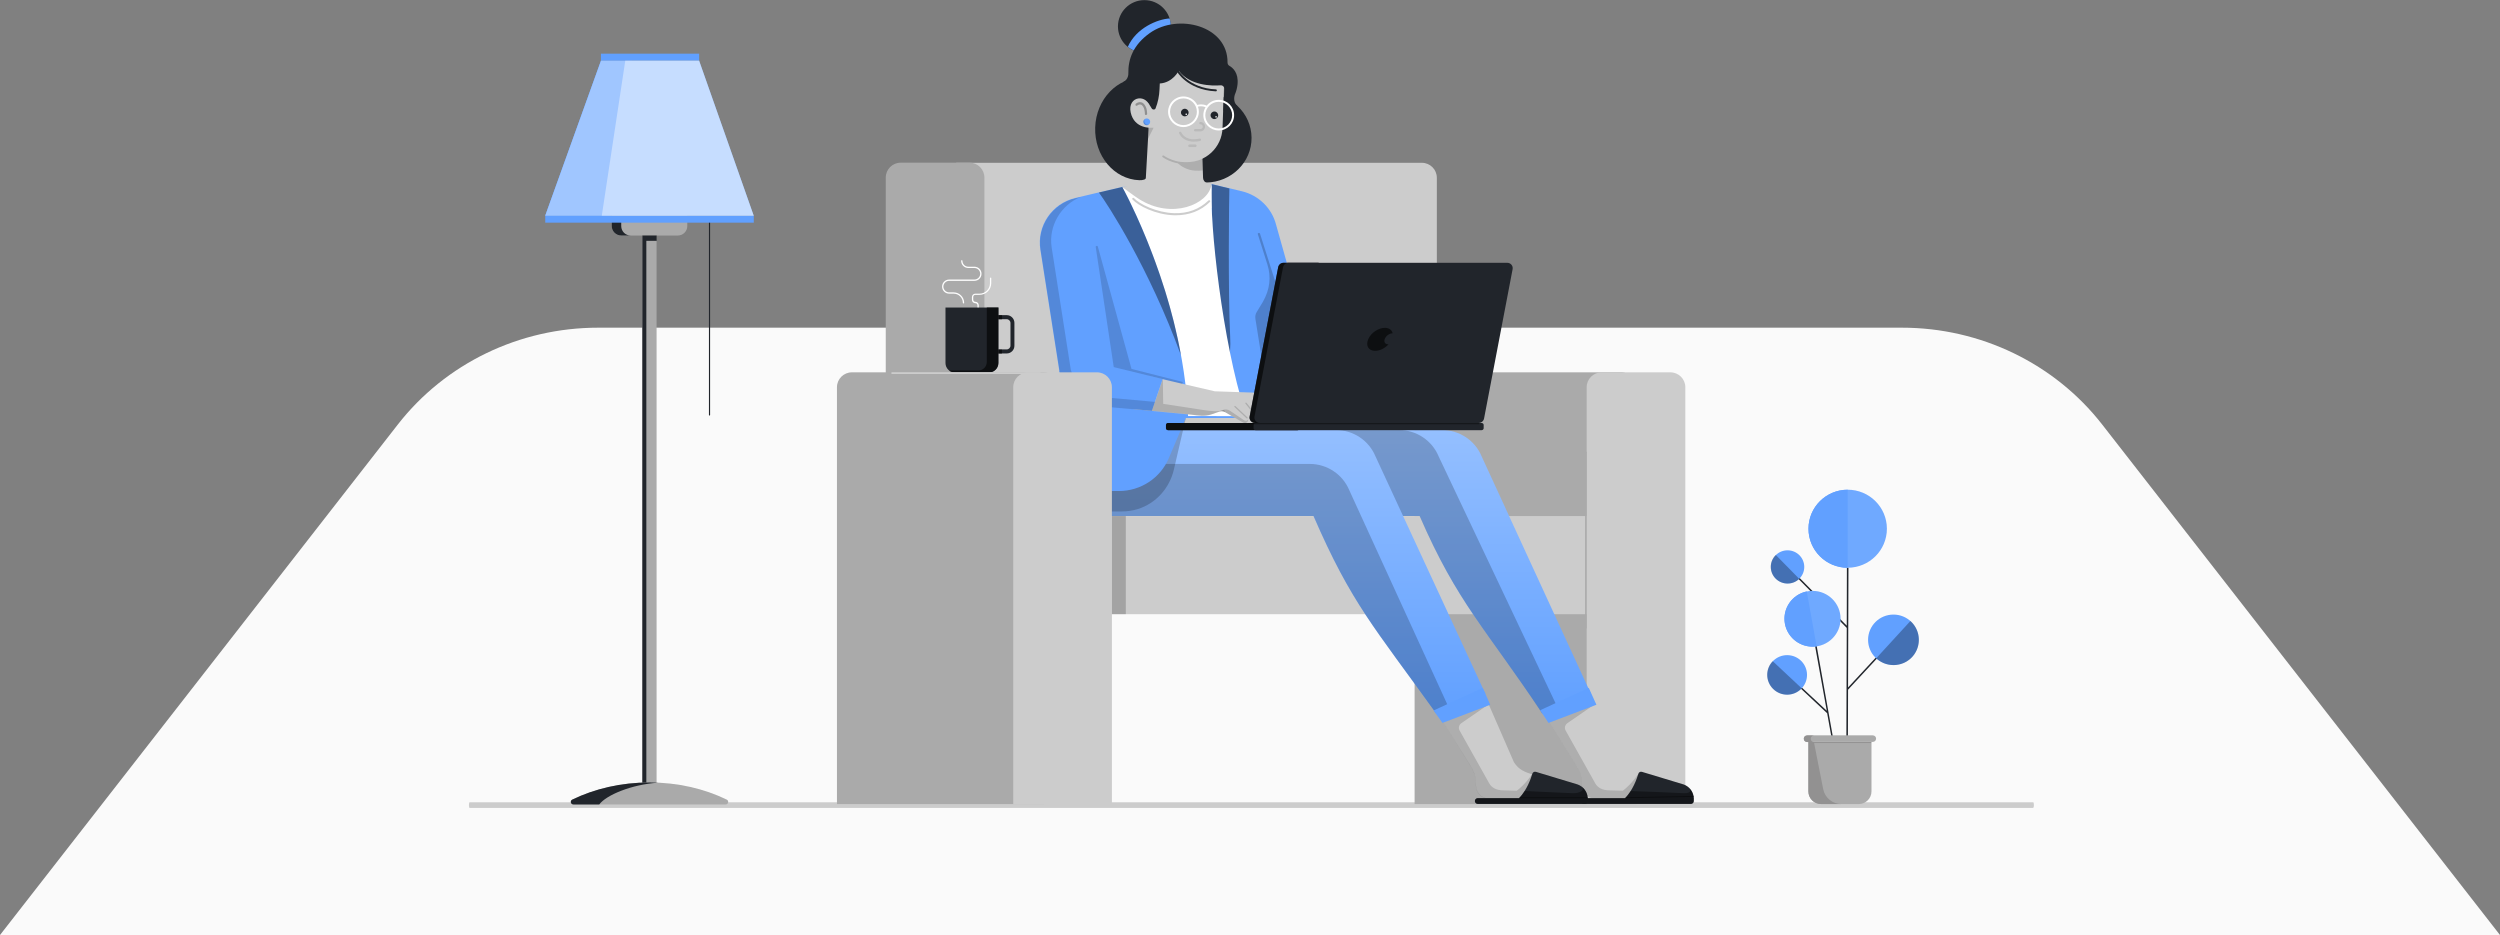 <svg width="885" height="331" viewBox="0 0 885 331" fill="none" xmlns="http://www.w3.org/2000/svg">
<rect x="0" y="0" width="885" height="331" fill="#808080" stroke="none"/>
<path d="M885 331L744.172 150.28C727.343 128.683 701.119 116 673.295 116L211.705 116C183.881 116 157.657 128.683 140.827 150.28L0 331L885 331Z" fill="#FAFAFA"/>
<path d="M719.695 286H166.254C166.102 286 166 285.6 166 285C166 284.4 166.102 284 166.254 284H719.746C719.898 284 720 284.4 720 285C720 285.6 719.847 286 719.695 286Z" fill="#CCCCCC"/>
<path d="M675.592 220.291L654.216 243.363L654.356 200.925H653.797L653.75 221.495L635.681 203.196L635.309 203.566L653.75 222.283L653.611 260.736H654.169L654.216 244.15L675.964 220.662L675.592 220.291Z" fill="#21252B"/>
<path d="M637.777 243.316L637.404 243.687L646.811 252.489L648.302 260.782L648.814 260.69L642.9 227.518L642.341 227.611L646.672 251.609L637.777 243.316Z" fill="#21252B"/>
<path d="M644.716 284.642H657.988C660.457 284.642 662.506 282.649 662.506 280.148V262.682H640.199V280.148C640.199 282.603 642.201 284.642 644.716 284.642Z" fill="#AAAAAA"/>
<path d="M654.077 200.972C661.742 200.972 667.954 194.791 667.954 187.166C667.954 179.541 661.742 173.36 654.077 173.36C646.411 173.36 640.199 179.541 640.199 187.166C640.199 194.791 646.411 200.972 654.077 200.972Z" fill="#61A0FF"/>
<path d="M641.642 228.908C647.119 228.908 651.562 224.49 651.562 219.04C651.562 213.59 647.119 209.172 641.642 209.172C636.166 209.172 631.723 213.59 631.723 219.04C631.723 224.49 636.166 228.908 641.642 228.908Z" fill="#61A0FF"/>
<g opacity="0.3">
<path opacity="0.3" d="M641.642 228.908C647.119 228.908 651.562 224.49 651.562 219.04C651.562 213.59 647.119 209.172 641.642 209.172C636.166 209.172 631.723 213.59 631.723 219.04C631.723 224.49 636.166 228.908 641.642 228.908Z" fill="white"/>
</g>
<g opacity="0.3">
<path opacity="0.3" d="M654.077 200.972C661.742 200.972 667.954 194.791 667.954 187.166C667.954 179.541 661.742 173.36 654.077 173.36C646.411 173.36 640.199 179.541 640.199 187.166C640.199 194.791 646.411 200.972 654.077 200.972Z" fill="white"/>
</g>
<path d="M632.794 206.578C636.059 206.578 638.709 203.943 638.709 200.694C638.709 197.444 636.059 194.81 632.794 194.81C629.53 194.81 626.88 197.444 626.88 200.694C626.88 203.943 629.53 206.578 632.794 206.578Z" fill="#61A0FF"/>
<path d="M632.654 245.911C636.538 245.911 639.686 242.778 639.686 238.915C639.686 235.051 636.538 231.919 632.654 231.919C628.77 231.919 625.622 235.051 625.622 238.915C625.622 242.778 628.77 245.911 632.654 245.911Z" fill="#61A0FF"/>
<path d="M670.283 235.44C675.247 235.44 679.271 231.437 679.271 226.499C679.271 221.561 675.247 217.557 670.283 217.557C665.319 217.557 661.295 221.561 661.295 226.499C661.295 231.437 665.319 235.44 670.283 235.44Z" fill="#61A0FF"/>
<path d="M662.971 260.319H639.733C639.081 260.319 638.568 260.829 638.568 261.477C638.568 262.126 639.081 262.635 639.733 262.635H662.971C663.623 262.635 664.135 262.126 664.135 261.477C664.135 260.829 663.623 260.319 662.971 260.319Z" fill="#AAAAAA"/>
<path d="M640.199 187.166C640.199 179.522 646.439 173.36 654.077 173.36V201.018C646.393 200.972 640.199 194.81 640.199 187.166Z" fill="#61A0FF"/>
<path d="M643.086 228.815C637.731 229.603 632.748 225.989 631.816 220.661C630.931 215.426 634.378 210.423 639.593 209.357L643.086 228.815Z" fill="#61A0FF"/>
<path opacity="0.3" d="M628.603 204.863C626.274 202.593 626.228 198.841 628.556 196.524C628.556 196.524 628.603 196.478 628.649 196.478L636.939 204.91C634.657 207.133 630.931 207.133 628.603 204.863Z" fill="black"/>
<path opacity="0.3" d="M637.637 243.826C634.89 246.606 630.419 246.606 627.671 243.872C624.924 241.185 624.877 236.784 627.532 234.051L637.777 243.641C637.777 243.733 637.73 243.78 637.637 243.826Z" fill="black"/>
<path d="M662.459 262.682H642.154C641.502 262.682 640.99 262.172 640.99 261.524C640.99 260.875 641.502 260.365 642.154 260.365H639.686C639.034 260.365 638.522 260.875 638.522 261.524C638.522 262.172 639.034 262.682 639.686 262.682H640.152V263.052V280.148C640.152 282.603 642.154 284.642 644.669 284.642H651.748C651.841 284.642 651.887 284.642 651.887 284.642C648.721 284.642 646.02 282.418 645.414 279.36L642.201 263.052H662.412V262.682H662.459Z" fill="#929191"/>
<path opacity="0.3" d="M676.383 219.92C676.337 219.874 676.29 219.874 676.29 219.828L664.182 233.031L664.229 233.078C667.861 236.413 673.589 236.182 676.942 232.568C680.249 228.908 680.016 223.256 676.383 219.92Z" fill="black"/>
<path opacity="0.4" d="M232.45 83.376H227.411V103.019V282.371H228.845V85.373H232.45V83.376Z" fill="black"/>
<path d="M219.873 83.376H239.946C241.789 83.376 243.305 81.869 243.305 80.035V69.643H216.555V80.035C216.555 81.869 218.03 83.376 219.873 83.376Z" fill="#AAAAAA"/>
<path d="M227.392 282.347H232.43V83.351H227.392V282.347Z" fill="#AAAAAA"/>
<path d="M232.45 83.376H227.411V277.725H228.804V85.251H232.45V83.376Z" fill="#21252B"/>
<path d="M219.914 80.035V77.386H216.555V80.035C216.555 81.869 218.071 83.376 219.914 83.376H223.273C221.389 83.376 219.914 81.869 219.914 80.035Z" fill="#21252B"/>
<path d="M202.955 284.776C202.013 284.776 201.685 283.471 202.545 283.064C210.492 279.233 219.873 276.992 229.91 276.992C239.946 276.992 249.327 279.192 257.274 283.064C258.134 283.471 257.847 284.776 256.864 284.776H202.955Z" fill="#AAAAAA"/>
<path d="M233.023 277.073C231.999 277.033 230.974 276.992 229.95 276.992C219.914 276.992 210.533 279.192 202.586 283.064C201.726 283.471 202.012 284.776 202.996 284.776H212.131C214.548 281.515 223.478 277.685 233.023 277.073Z" fill="#21252B"/>
<path d="M251.17 147.113C251.047 147.113 250.965 147.032 250.965 146.91V77.63C250.965 77.508 251.047 77.427 251.17 77.427C251.293 77.427 251.374 77.508 251.374 77.63V146.91C251.374 147.032 251.252 147.113 251.17 147.113Z" fill="#21252B"/>
<path d="M212.745 21.473H247.483L266.818 76.367H193L212.745 21.473Z" fill="#61A0FF"/>
<path d="M212.745 21.473H223.723L216.145 76.367H193L212.745 21.473Z" fill="#61A0FF"/>
<path d="M212.72 21.486H247.499V19H212.72V21.486Z" fill="#61A0FF"/>
<path d="M193.021 78.825H266.84V76.339H193.021V78.825Z" fill="#61A0FF"/>
<path opacity="0.4" d="M212.745 21.473H247.483L266.818 76.367H193L212.745 21.473Z" fill="white"/>
<path opacity="0.4" d="M221.348 21.473H247.483L266.819 76.367H213.032L221.348 21.473Z" fill="white"/>
<path d="M405.114 18.668C410.284 18.668 414.474 14.498 414.474 9.355C414.474 4.213 410.284 0.043 405.114 0.043C399.944 0.043 395.753 4.213 395.753 9.355C395.753 14.498 399.944 18.668 405.114 18.668Z" fill="#21252B"/>
<path d="M399.247 16.583C401.342 18.251 404.136 19.038 407.024 18.482C412.1 17.463 415.36 12.506 414.289 7.502C414.242 7.178 414.149 6.854 414.009 6.529C409.725 6.807 402.18 9.911 399.247 16.583Z" fill="#61A0FF"/>
<path d="M503.33 155.199H343.828C340.894 155.199 338.519 152.836 338.519 149.917V57.63H503.33C506.264 57.63 508.639 59.993 508.639 62.912V149.917C508.639 152.836 506.264 155.199 503.33 155.199Z" fill="#CCCCCC"/>
<path d="M343.176 155.199H318.867C315.933 155.199 313.558 152.836 313.558 149.917V62.865C313.558 59.947 315.933 57.584 318.867 57.584H343.176C346.11 57.584 348.485 59.947 348.485 62.865V149.917C348.485 152.836 346.11 155.199 343.176 155.199Z" fill="#AAAAAA"/>
<path d="M500.769 284.641H579.192V137.084C579.192 134.165 576.817 131.803 573.883 131.803H506.077C503.144 131.803 500.769 134.165 500.769 137.084V284.641Z" fill="#AAAAAA"/>
<path d="M561.682 284.641H596.61V137.084C596.61 134.165 594.235 131.803 591.301 131.803H566.991C564.057 131.803 561.682 134.165 561.682 137.084V284.641Z" fill="#CCCCCC"/>
<path d="M561.701 217.427V182.681H390.185V217.427H561.701Z" fill="#CCCCCC"/>
<path d="M563.219 245.679L545.988 252.582C525.73 222.19 515.997 213.619 502.585 182.672H409.398L417.362 152.234H510.502C516.649 152.234 522.191 155.94 524.519 161.592L563.219 245.679Z" fill="url(#paint0_linear)"/>
<path opacity="0.2" d="M545.941 252.582L551.204 250.08L509.291 161.592C506.962 155.94 501.421 152.234 495.273 152.234H417.362L409.398 182.672H490.104H502.538C515.997 213.619 526.196 222.792 545.941 252.582Z" fill="black"/>
<path opacity="0.2" d="M398.533 217.415V182.668H393.596V217.415H398.533Z" fill="black"/>
<path d="M561.403 222.514C561.263 222.514 561.124 222.422 561.124 222.283V160.063C561.124 159.924 561.263 159.832 561.403 159.832C561.543 159.832 561.682 159.924 561.682 160.063V222.283C561.682 222.422 561.543 222.514 561.403 222.514Z" fill="#AAAAAA"/>
<path d="M470.359 145.748L451.731 79.544C450.24 73.706 445.583 69.166 439.716 67.73L428.865 65.135L397.29 66.155L380.618 70.093C372.376 72.038 366.973 80.007 368.277 88.346L375.077 131.803C375.17 132.498 380.432 141.207 387.278 147.971H471.849" fill="#61A0FF"/>
<path opacity="0.2" d="M446.002 140.884L446.05 140.837L446.144 140.93L446.002 140.884Z" fill="black"/>
<path d="M462.768 143.061C462.302 143.617 461.464 143.756 460.858 143.292L452.615 137.269L463.094 142.041C463.14 142.412 463 142.783 462.768 143.061Z" fill="#AAAAAA"/>
<path d="M525.87 245.679L508.406 252.582C486.332 221.82 478.415 213.619 464.956 182.672H371.816L379.78 152.234H472.92C479.067 152.234 484.609 155.94 486.937 161.592L525.87 245.679Z" fill="url(#paint1_linear)"/>
<path opacity="0.2" d="M508.406 252.582L512.783 250.312L477.67 173.591C475.341 167.939 469.799 164.233 463.652 164.233H376.659L371.863 182.672H465.003C478.415 213.619 486.332 221.82 508.406 252.582Z" fill="black"/>
<path d="M562.939 245.679L573.464 269.816C575.234 272.596 577.283 273.245 580.403 274.31L596.33 279.592C597.867 280.101 596.05 283.02 596.05 283.02C595.771 283.391 595.352 283.622 594.84 283.622C594.374 283.622 593.862 283.391 593.536 283.066C593.489 283.02 593.442 283.02 593.442 283.02H593.163C593.116 283.02 593.07 283.066 593.023 283.113C592.744 283.437 592.325 283.622 591.906 283.622C591.487 283.622 590.974 283.437 590.648 283.113C590.509 282.974 590.276 283.02 590.136 283.159C589.903 283.437 589.577 283.576 589.205 283.576C588.879 283.576 588.46 283.437 588.134 283.205C587.994 283.113 587.761 283.113 587.621 283.252C587.435 283.437 587.109 283.576 586.83 283.576C586.364 283.576 585.991 283.344 585.805 282.974H585.665L564.523 282.649H564.476C562.054 282.603 560.145 280.657 560.052 278.248L559.959 276.627C559.866 274.635 559.214 272.735 558.096 271.067L548.456 255.454L562.939 245.679Z" fill="#CCCCCC"/>
<path opacity="0.15" d="M596.842 280.796C596.423 280.796 595.911 280.611 595.585 280.287C595.445 280.148 595.212 280.194 595.072 280.333C594.84 280.611 594.514 280.75 594.141 280.75C593.815 280.75 593.396 280.611 593.07 280.379C592.93 280.287 592.697 280.287 592.558 280.426C592.371 280.611 592.045 280.75 591.766 280.75C591.3 280.75 590.928 280.518 590.741 280.148H590.602L580.17 279.962L579.891 274.079C579.891 274.079 577.655 277.507 574.489 279.916L569.459 279.777C567.41 279.731 565.64 278.943 564.755 277.368L554.231 258.605C553.718 257.724 553.998 256.613 554.836 256.01L564.569 249.293L548.456 255.454L557.91 270.789C559.167 272.596 559.866 274.727 559.959 276.951L560.005 278.248C560.099 280.657 562.054 282.603 564.43 282.649H564.476L585.619 282.974H585.758C585.945 283.344 586.364 283.576 586.783 283.576C587.109 283.576 587.388 283.437 587.575 283.252C587.714 283.113 587.901 283.113 588.087 283.205C588.413 283.437 588.786 283.576 589.158 283.576C589.531 283.576 589.857 283.391 590.089 283.159C590.229 283.02 590.462 282.974 590.602 283.113C590.974 283.391 591.44 283.622 591.859 283.622C592.325 283.622 592.697 283.437 592.977 283.113C593.023 283.066 593.07 283.02 593.117 283.02H593.396C593.442 283.02 593.489 283.066 593.489 283.066C593.862 283.391 594.327 283.622 594.793 283.622C595.305 283.622 595.724 283.391 596.004 283.02C596.05 283.02 597.261 280.796 596.842 280.796Z" fill="black"/>
<path d="M599.59 282.557C599.497 280.379 598.1 278.433 596.004 277.692L581.288 273.245C580.729 273.059 580.17 273.337 579.984 273.893C579.425 275.746 578.028 279.731 575.28 282.557H560.657C560.099 282.557 559.633 283.02 559.633 283.576C559.633 284.132 560.099 284.595 560.657 284.595H598.565C599.124 284.595 599.59 284.132 599.59 283.576V282.557Z" fill="#21252B"/>
<path opacity="0.4" d="M599.59 282.557C599.544 280.796 598.612 279.267 597.215 278.294C599.031 279.592 598.705 280.889 596.097 280.796C582.546 280.148 578.913 280.148 577.33 280.009C577.376 279.962 577.376 279.916 577.376 279.87C576.771 280.796 576.119 281.723 575.327 282.51H560.704C560.145 282.51 559.68 282.974 559.68 283.53C559.68 284.086 560.145 284.549 560.704 284.549H598.612C599.171 284.549 599.637 284.086 599.637 283.53V282.557H599.59Z" fill="black"/>
<path opacity="0.4" d="M599.59 281.769L575.606 282.232L575.28 282.557L599.59 282.093V281.769Z" fill="black"/>
<path d="M350.069 131.849H338.054C336.191 131.849 334.701 130.366 334.701 128.513V108.87H353.468V128.513C353.422 130.366 351.932 131.849 350.069 131.849Z" fill="#21252B"/>
<path d="M356.355 125.131H353.421V123.695H356.355C357.1 123.695 357.706 123.093 357.706 122.352V114.337C357.706 113.595 357.1 112.993 356.355 112.993H353.421V111.557H356.355C357.892 111.557 359.103 112.808 359.103 114.29V122.305C359.15 123.881 357.892 125.131 356.355 125.131Z" fill="#21252B"/>
<path opacity="0.6" d="M354.725 112.993V111.557H353.421V108.823H349.323V128.143C349.323 129.81 347.973 131.154 346.296 131.154H335.911C336.47 131.617 337.215 131.895 338.007 131.895H350.022C351.885 131.895 353.375 130.413 353.375 128.56V125.177H354.679V123.741H353.375V113.039H354.725V112.993Z" fill="black"/>
<path d="M341.081 107.434C340.941 107.434 340.848 107.341 340.848 107.202C340.848 105.441 339.404 103.959 337.588 103.959H336.005C334.607 103.959 333.49 102.847 333.49 101.457C333.49 100.067 334.607 98.956 336.005 98.956H344.946C346.064 98.956 346.995 98.029 346.995 96.917C346.995 95.805 346.064 94.879 344.946 94.879H342.804C341.36 94.879 340.242 93.72 340.242 92.331C340.242 92.192 340.336 92.099 340.475 92.099C340.615 92.099 340.708 92.192 340.708 92.331C340.708 93.489 341.639 94.415 342.804 94.415H344.946C346.343 94.415 347.461 95.527 347.461 96.917C347.461 98.307 346.343 99.419 344.946 99.419H336.005C334.887 99.419 333.955 100.345 333.955 101.457C333.955 102.569 334.887 103.496 336.005 103.496H337.588C339.637 103.496 341.313 105.164 341.313 107.202C341.313 107.341 341.22 107.434 341.081 107.434Z" fill="white"/>
<path d="M346.25 108.87C346.11 108.87 346.017 108.777 346.017 108.638V108.082C346.017 107.665 345.691 107.341 345.272 107.341C344.573 107.341 344.061 106.785 344.061 106.136V105.163C344.061 104.469 344.62 103.959 345.272 103.959H346.762C348.765 103.959 350.441 102.337 350.441 100.299V98.492C350.441 98.353 350.534 98.26 350.674 98.26C350.814 98.26 350.907 98.353 350.907 98.492V100.253C350.907 102.523 349.044 104.376 346.762 104.376H345.272C344.853 104.376 344.527 104.7 344.527 105.117V106.09C344.527 106.507 344.853 106.831 345.272 106.831C345.97 106.831 346.483 107.387 346.483 108.036V108.592C346.483 108.731 346.39 108.87 346.25 108.87Z" fill="white"/>
<path d="M525.404 245.679L535.929 269.816C537.699 272.596 539.748 273.245 542.868 274.31L558.795 279.592C560.332 280.101 558.515 283.02 558.515 283.02C558.236 283.391 557.817 283.622 557.304 283.622C556.839 283.622 556.327 283.391 556.001 283.066C555.954 283.02 555.907 283.02 555.907 283.02H555.628C555.581 283.02 555.535 283.066 555.488 283.113C555.209 283.437 554.79 283.622 554.371 283.622C553.951 283.622 553.439 283.437 553.113 283.113C552.973 282.974 552.741 283.02 552.601 283.159C552.368 283.437 552.042 283.576 551.67 283.576C551.344 283.576 550.924 283.437 550.598 283.205C550.459 283.113 550.226 283.113 550.086 283.252C549.9 283.437 549.574 283.576 549.294 283.576C548.829 283.576 548.456 283.344 548.27 282.974H548.13L526.987 282.649H526.941C524.519 282.603 522.61 280.657 522.517 278.248L522.424 276.627C522.331 274.635 521.679 272.735 520.561 271.067L510.921 255.547L525.404 245.679Z" fill="#CCCCCC"/>
<path opacity="0.15" d="M559.307 280.796C558.888 280.796 558.376 280.611 558.05 280.287C557.91 280.148 557.677 280.194 557.537 280.333C557.304 280.611 556.978 280.75 556.606 280.75C556.28 280.75 555.861 280.611 555.535 280.379C555.395 280.287 555.162 280.287 555.023 280.426C554.836 280.611 554.51 280.75 554.231 280.75C553.765 280.75 553.393 280.518 553.206 280.148H553.067L542.635 279.962L542.356 274.079C542.356 274.079 540.12 277.507 536.953 279.916L531.924 279.777C529.875 279.731 528.105 278.943 527.22 277.368L516.696 258.605C516.183 257.724 516.463 256.613 517.301 256.01L527.034 249.293L510.921 255.547L520.375 270.882C521.632 272.689 522.331 274.82 522.424 277.044L522.47 278.341C522.563 280.75 524.519 282.696 526.894 282.742H526.941L548.084 283.066H548.223C548.41 283.437 548.829 283.669 549.248 283.669C549.574 283.669 549.853 283.53 550.04 283.344C550.179 283.205 550.366 283.205 550.552 283.298C550.878 283.53 551.25 283.669 551.623 283.669C551.996 283.669 552.322 283.483 552.554 283.252C552.694 283.113 552.927 283.066 553.067 283.205C553.439 283.483 553.905 283.715 554.324 283.715C554.79 283.715 555.162 283.53 555.442 283.205C555.488 283.159 555.535 283.113 555.581 283.113H555.861C555.907 283.113 555.954 283.159 555.954 283.159C556.326 283.483 556.792 283.715 557.258 283.715C557.77 283.715 558.189 283.483 558.469 283.113C558.515 283.02 559.726 280.796 559.307 280.796Z" fill="black"/>
<path d="M562.055 282.557C561.962 280.379 560.564 278.433 558.469 277.692L543.753 273.245C543.194 273.059 542.635 273.337 542.449 273.893C541.89 275.746 540.493 279.731 537.745 282.557H523.122C522.563 282.557 522.098 283.02 522.098 283.576C522.098 284.132 522.563 284.595 523.122 284.595H561.03C561.589 284.595 562.055 284.132 562.055 283.576V282.557Z" fill="#21252B"/>
<path opacity="0.4" d="M562.055 282.557C562.008 280.796 561.077 279.267 559.68 278.294C561.496 279.592 559.307 280.889 556.699 280.796C543.148 280.148 541.378 280.148 539.795 280.009C539.841 279.962 539.841 279.916 539.841 279.87C539.236 280.796 538.584 281.723 537.792 282.51H523.169C522.61 282.51 522.145 282.974 522.145 283.53C522.145 284.086 522.61 284.549 523.169 284.549H561.077C561.636 284.549 562.102 284.086 562.102 283.53V282.557H562.055Z" fill="black"/>
<path opacity="0.4" d="M562.055 282.232H538.072L537.746 282.557H562.055V282.232Z" fill="black"/>
<path opacity="0.2" d="M419.783 148.018L415.546 166.271C414.009 172.804 409.212 178.224 402.739 180.216C400.969 180.772 399.06 181.05 397.15 181.05H374.657L378.29 152.743L419.783 148.018Z" fill="black"/>
<path d="M419.783 148.018L413.776 162.148C410.795 169.236 403.81 173.823 396.079 173.823H373.586L377.218 145.516L419.783 148.018Z" fill="#61A0FF"/>
<path opacity="0.4" d="M435.478 119.108C434.686 103.31 435.105 68.193 435.198 66.711L428.865 65.182L429.75 117.209C429.75 117.209 436.316 135.231 435.478 119.108Z" fill="black"/>
<path d="M296.28 284.641H369.395C372.329 284.641 374.704 282.279 374.704 279.36V137.084C374.704 134.165 372.329 131.803 369.395 131.803H301.589C298.655 131.803 296.28 134.165 296.28 137.084V284.641Z" fill="#AAAAAA"/>
<path d="M368.091 132.405H315.747C315.607 132.405 315.514 132.266 315.514 132.08C315.514 131.895 315.607 131.756 315.747 131.756H368.138C368.277 131.756 368.371 131.895 368.371 132.08C368.371 132.266 368.231 132.405 368.091 132.405Z" fill="#CCCCCC"/>
<path opacity="0.15" d="M467.937 146.813L467.75 148.018H471.895L472.966 146.813H467.937Z" fill="black"/>
<path d="M406.698 48.179C406.372 58.186 408.886 63.977 403.298 63.792C394.356 63.468 387.371 55.128 387.697 45.121C388.023 35.114 395.567 27.238 404.555 27.563C406.232 36.226 407.07 38.172 406.698 48.179Z" fill="#21252B"/>
<path d="M426.96 64.613C435.935 64.522 443.139 57.397 443.05 48.698C442.961 40 435.613 33.022 426.638 33.112C417.663 33.203 410.459 40.329 410.548 49.027C410.637 57.726 417.984 64.704 426.96 64.613Z" fill="#21252B"/>
<path d="M406.837 41.369L405.626 62.958C405.58 63.792 404.974 64.533 404.136 64.718L397.337 66.201L405.626 80.285L428.911 73.614V65.182L427.374 64.811C426.536 64.626 425.931 63.885 425.884 63.004L425.093 39.237L406.837 41.369Z" fill="#CCCCCC"/>
<path d="M419.784 57.398L418.806 57.352C411.867 57.12 406.465 51.329 406.698 44.426L407.303 26.914C407.396 24.598 409.306 22.791 411.634 22.884L428.073 23.439C431.1 23.532 433.429 26.034 433.336 29.045L432.777 45.307C432.544 52.256 426.723 57.63 419.784 57.398Z" fill="#CCCCCC"/>
<g opacity="0.3">
<path opacity="0.3" d="M423.183 52.071H423.137C421.786 52.071 421.088 52.071 421.088 52.071C420.855 52.071 420.622 51.885 420.622 51.607C420.622 51.376 420.808 51.144 421.088 51.144C421.088 51.144 421.786 51.144 423.137 51.144C423.37 51.144 423.603 51.329 423.603 51.607C423.556 51.839 423.416 52.024 423.183 52.071Z" fill="black"/>
</g>
<g opacity="0.3">
<path opacity="0.3" d="M423.23 50.125C419.458 50.403 417.921 48.272 417.409 47.206C417.315 46.974 417.409 46.743 417.595 46.65C417.828 46.558 418.061 46.65 418.154 46.836C418.666 47.855 420.249 50.032 424.627 49.059C425.232 48.967 425.372 49.708 424.86 49.893C424.301 50.032 423.742 50.125 423.23 50.125Z" fill="black"/>
</g>
<path d="M419.411 41.183C420.157 41.183 420.762 40.582 420.762 39.84C420.762 39.098 420.157 38.496 419.411 38.496C418.665 38.496 418.061 39.098 418.061 39.84C418.061 40.582 418.665 41.183 419.411 41.183Z" fill="#21252B"/>
<path d="M419.923 40.72C420.078 40.72 420.203 40.595 420.203 40.442C420.203 40.289 420.078 40.164 419.923 40.164C419.769 40.164 419.644 40.289 419.644 40.442C419.644 40.595 419.769 40.72 419.923 40.72Z" fill="white"/>
<path d="M429.89 42.156C430.636 42.156 431.24 41.555 431.24 40.813C431.24 40.071 430.636 39.469 429.89 39.469C429.144 39.469 428.539 40.071 428.539 40.813C428.539 41.555 429.144 42.156 429.89 42.156Z" fill="#21252B"/>
<path d="M430.495 41.647C430.649 41.647 430.774 41.522 430.774 41.369C430.774 41.215 430.649 41.091 430.495 41.091C430.341 41.091 430.215 41.215 430.215 41.369C430.215 41.522 430.341 41.647 430.495 41.647Z" fill="white"/>
<g opacity="0.3">
<path opacity="0.3" d="M424.953 46.511H423.09C422.857 46.511 422.671 46.326 422.671 46.094C422.671 45.863 422.857 45.677 423.09 45.677H424.953C425.419 45.677 425.791 45.307 425.791 44.843C425.791 44.38 425.419 44.01 424.953 44.01C424.72 44.01 424.534 43.824 424.534 43.593C424.534 43.361 424.72 43.176 424.953 43.176C425.838 43.176 426.583 43.917 426.583 44.797C426.583 45.77 425.884 46.511 424.953 46.511Z" fill="black"/>
</g>
<path d="M438.085 37.57C436.176 36.041 437.154 33.447 437.154 33.447C437.62 32.381 437.946 31.176 438.085 29.879C438.504 25.71 436.362 23.949 435.198 23.3C434.779 23.069 434.546 22.605 434.546 22.142C434.686 9.078 417.036 4.63 407.07 11.672C401.062 15.934 399.339 21.03 399.432 25.988C399.432 25.988 399.572 28.165 397.523 29.092L399.898 30.296C400.597 34.002 401.901 37.384 402.599 40.025C402.878 41.137 405.3 36.736 406.278 36.319C406.418 36.273 407.209 37.57 407.722 38.404C408.048 38.913 408.839 38.913 409.072 38.357C409.911 36.226 410.376 33.956 410.469 31.64L410.563 29.555C415.173 29.277 417.269 25.061 417.269 25.061C421.367 30.389 428.958 30.435 432.078 30.203C432.823 30.157 433.428 30.713 433.382 31.454L433.102 39.284C433.102 39.284 434.36 38.218 435.617 36.411L437.573 38.033L438.085 37.57Z" fill="#21252B"/>
<path d="M407.582 45.214C407.582 45.214 401.575 45.724 400.271 39.84C398.967 33.956 406.325 32.798 407.396 38.728L408.234 45.214H407.582Z" fill="#CCCCCC"/>
<path opacity="0.3" d="M402.087 36.689C402.739 36.226 403.344 36.087 403.903 36.18C404.462 36.273 404.974 36.689 405.347 37.338C405.766 37.987 405.999 38.774 406.045 39.654L406.092 40.303C406.139 40.766 405.3 40.905 405.3 40.396C405.254 39.701 405.254 39.701 405.254 39.701C405.254 39.516 405.114 38.404 404.695 37.801C404.415 37.338 404.089 37.06 403.763 37.014C403.391 36.921 403.018 37.06 402.553 37.384C402.366 37.523 402.133 37.477 401.994 37.292C401.901 37.06 401.947 36.828 402.087 36.689Z" fill="black"/>
<path d="M431.426 35.346C429.703 35.346 428.167 36.134 427.189 37.384C425.745 36.736 424.394 36.968 423.836 37.153C422.951 35.392 421.088 34.141 418.946 34.141C415.919 34.141 413.497 36.597 413.497 39.562C413.497 42.573 415.965 44.982 418.946 44.982C421.926 44.982 424.394 42.527 424.394 39.562C424.394 38.913 424.301 38.357 424.068 37.755C424.581 37.616 425.652 37.477 426.769 37.94C426.257 38.774 425.978 39.747 425.978 40.766C425.978 43.778 428.446 46.187 431.426 46.187C434.453 46.187 436.875 43.731 436.875 40.766C436.875 37.755 434.453 35.346 431.426 35.346ZM418.946 44.287C416.338 44.287 414.196 42.156 414.196 39.562C414.196 36.968 416.338 34.836 418.946 34.836C421.554 34.836 423.696 36.968 423.696 39.562C423.696 42.156 421.554 44.287 418.946 44.287ZM431.426 45.492C428.819 45.492 426.676 43.361 426.676 40.766C426.676 38.172 428.819 36.041 431.426 36.041C434.034 36.041 436.177 38.172 436.177 40.766C436.177 43.361 434.081 45.492 431.426 45.492Z" fill="white"/>
<path d="M405.952 44.334C406.621 44.334 407.163 43.794 407.163 43.129C407.163 42.464 406.621 41.925 405.952 41.925C405.284 41.925 404.742 42.464 404.742 43.129C404.742 43.794 405.284 44.334 405.952 44.334Z" fill="#61A0FF"/>
<path opacity="0.15" d="M406.372 44.148C405.673 44.148 405.068 43.593 405.068 42.851C405.068 42.62 405.161 42.388 405.254 42.156C404.928 42.388 404.742 42.712 404.742 43.129C404.742 43.778 405.254 44.334 405.952 44.334C406.185 44.334 406.465 44.241 406.651 44.102C406.558 44.148 406.465 44.148 406.372 44.148Z" fill="black"/>
<path d="M397.291 66.201C397.291 66.201 418.713 104.515 420.575 147.276L441.159 147.323L440.647 145.47C432.823 121.286 428.12 79.312 428.911 65.182C427.934 72.409 414.754 77.829 403.205 70.463C401.622 69.49 397.291 66.201 397.291 66.201Z" fill="white"/>
<path d="M416.244 76.208C416.058 76.208 415.872 76.208 415.685 76.208C408.979 76.023 402.925 72.78 400.923 70.649C400.783 70.51 400.783 70.278 400.923 70.139C401.062 70 401.295 70 401.435 70.139C403.391 72.27 409.445 75.281 415.685 75.467C420.482 75.606 424.58 74.077 427.794 70.973C427.933 70.834 428.166 70.834 428.306 70.973C428.446 71.112 428.446 71.344 428.306 71.483C425.092 74.633 420.994 76.208 416.244 76.208Z" fill="#CCCCCC"/>
<path d="M404.695 132.637L430.029 138.52L443.767 138.984C445.211 139.076 445.909 139.493 446.934 140.651L453.64 147.276C454.106 147.832 454.245 148.481 453.733 148.991C453.174 149.5 452.755 149.222 452.196 148.713L444.093 142.041L448.61 148.805C449.123 149.593 449.262 150.473 448.378 150.658C447.865 150.797 447.353 150.612 447.027 150.195L440.787 142.366L445.537 148.342C446.096 149.037 445.77 150.103 444.885 150.334C444.466 150.427 444 150.334 443.721 150.01L436.875 143.524L441.532 147.925C442.091 148.435 441.951 149.315 441.299 149.686C440.973 149.871 440.554 149.871 440.228 149.686L433.708 145.933C433.056 145.562 432.311 145.516 431.612 145.748L428.818 146.72C426.536 147.508 424.208 147.137 421.786 146.813L400.178 144.728L404.695 132.637Z" fill="#CCCCCC"/>
<path opacity="0.15" d="M433.289 145.099C431.007 145.887 428.679 145.516 426.257 145.192L411.774 142.968L411.634 134.073L407.815 145.423L421.786 146.767C424.161 147.091 426.537 147.415 428.818 146.674L431.613 145.701C432.311 145.47 433.056 145.516 433.708 145.887L433.289 145.099Z" fill="black"/>
<path opacity="0.15" d="M441.439 148.157C441.392 148.157 441.346 148.11 441.299 148.11L437.015 144.08C436.922 143.987 436.922 143.848 437.015 143.755C437.108 143.663 437.248 143.663 437.341 143.755L441.625 147.786C441.718 147.879 441.718 148.018 441.625 148.11C441.579 148.11 441.532 148.157 441.439 148.157Z" fill="black"/>
<path opacity="0.15" d="M445.49 148.574C445.444 148.574 445.397 148.527 445.351 148.481L440.88 142.875C440.787 142.783 440.833 142.644 440.926 142.551C441.02 142.458 441.159 142.505 441.252 142.597L445.723 148.203C445.816 148.296 445.77 148.435 445.677 148.527C445.63 148.527 445.583 148.574 445.49 148.574Z" fill="black"/>
<path opacity="0.15" d="M435.291 145.331C436.735 146.303 439.249 147.971 440.088 148.574C441.299 149.454 441.764 148.574 441.811 148.527C441.857 148.944 441.671 149.408 441.252 149.639C440.926 149.824 440.507 149.824 440.181 149.639L433.661 145.887C433.009 145.516 432.264 145.47 431.565 145.701L433.009 145.099C433.754 144.821 434.592 144.914 435.291 145.331Z" fill="black"/>
<path d="M411.634 134.073L394.31 129.903L375.03 131.293C376.008 137.408 378.755 142.597 384.856 143.385L407.768 145.423L411.634 134.073Z" fill="#61A0FF"/>
<path opacity="0.15" d="M387.976 140.374C382.947 139.725 380.571 135.463 379.081 131.015L372.282 87.559C371.118 80.007 375.588 72.502 382.574 69.722L380.711 70.185C372.468 72.131 367.066 80.1 368.37 88.439L375.169 131.895C375.169 131.895 375.169 131.895 375.169 131.942C376.24 137.779 378.988 142.69 384.902 143.431L407.815 145.47L408.886 142.273L387.976 140.374Z" fill="black"/>
<path d="M358.684 284.641H393.612V137.084C393.612 134.165 391.236 131.803 388.303 131.803H363.993C361.059 131.803 358.684 134.165 358.684 137.084V284.641Z" fill="#CCCCCC"/>
<path opacity="0.15" d="M418.387 135.138L400.55 130.598L388.628 87.281C388.489 86.864 387.837 87.003 387.883 87.42L394.263 129.949L418.293 135.833C418.48 135.88 418.666 135.741 418.666 135.509C418.713 135.324 418.619 135.138 418.387 135.138Z" fill="black"/>
<path d="M413.45 149.732H459.368C459.741 149.732 460.067 150.056 460.067 150.427V151.585C460.067 151.956 459.741 152.28 459.368 152.28H413.45C413.077 152.28 412.751 151.956 412.751 151.585V150.427C412.798 150.056 413.077 149.732 413.45 149.732Z" fill="#21252B"/>
<path opacity="0.6" d="M413.45 149.732H459.368C459.741 149.732 460.067 150.056 460.067 150.427V151.585C460.067 151.956 459.741 152.28 459.368 152.28H413.45C413.077 152.28 412.751 151.956 412.751 151.585V150.427C412.798 150.056 413.077 149.732 413.45 149.732Z" fill="black"/>
<path d="M444.466 149.732H524.519C524.892 149.732 525.218 150.056 525.218 150.427V151.585C525.218 151.956 524.892 152.28 524.519 152.28H444.466C444.093 152.28 443.767 151.956 443.767 151.585V150.427C443.767 150.056 444.093 149.732 444.466 149.732Z" fill="#21252B"/>
<path opacity="0.2" d="M445.257 82.879L448.657 93.628C450.054 98.075 449.542 102.476 447.073 106.831L444.885 110.445C444.419 111.186 444.279 112.02 444.419 112.9L449.402 144.126L457.924 128.421L457.878 119.896L446.049 82.74C445.909 82.277 445.164 82.416 445.257 82.879Z" fill="black"/>
<g opacity="0.6">
<path opacity="0.6" d="M523.448 150.195H441.997C441.858 150.195 441.765 150.102 441.765 149.963C441.765 149.824 441.858 149.732 441.997 149.732H523.495C523.634 149.732 523.728 149.824 523.728 149.963C523.728 150.102 523.588 150.195 523.448 150.195Z" fill="black"/>
</g>
<path d="M444.279 149.732H456.341C457.272 149.732 458.064 149.083 458.25 148.157L468.356 95.296C468.589 94.091 467.657 93.025 466.447 93.025H454.385C453.453 93.025 452.662 93.674 452.476 94.601L442.37 147.462C442.137 148.62 443.068 149.732 444.279 149.732Z" fill="#21252B"/>
<path opacity="0.6" d="M444.279 149.732H456.341C457.272 149.732 458.064 149.083 458.25 148.157L468.356 95.296C468.589 94.091 467.657 93.025 466.447 93.025H454.385C453.453 93.025 452.662 93.674 452.476 94.601L442.37 147.462C442.137 148.62 443.068 149.732 444.279 149.732Z" fill="black"/>
<path d="M446.003 149.732H523.449C524.38 149.732 525.172 149.083 525.358 148.157L535.464 95.296C535.696 94.091 534.765 93.025 533.554 93.025H456.109C455.177 93.025 454.385 93.674 454.199 94.601L444.093 147.462C443.861 148.62 444.792 149.732 446.003 149.732Z" fill="#21252B"/>
<path opacity="0.6" d="M490.244 119.896C489.778 120.962 490.29 121.888 491.362 121.888C491.408 121.888 491.501 121.888 491.548 121.888C490.29 123.278 488.381 124.251 486.705 124.205C484.423 124.158 483.351 122.305 484.376 120.035C485.354 117.765 488.055 116.004 490.337 116.051C491.781 116.097 492.759 116.838 492.991 117.996C491.874 117.996 490.71 118.83 490.244 119.896Z" fill="black"/>
<path d="M507.475 251.516L510.641 255.918L527.546 249.478L524.892 243.501L507.475 251.516Z" fill="#61A0FF"/>
<path d="M545.196 251.424L548.177 255.918L565.128 249.478L562.427 243.501L545.196 251.424Z" fill="#61A0FF"/>
<path d="M430.448 32.335C430.448 32.335 430.402 32.335 430.448 32.335C425.139 32.103 421.646 30.157 419.644 28.582C417.455 26.868 416.57 25.2 416.524 25.154C416.43 24.968 416.477 24.783 416.663 24.69C416.85 24.598 417.036 24.644 417.129 24.829C417.176 24.876 420.715 31.223 430.448 31.64C430.634 31.64 430.774 31.825 430.774 32.01C430.774 32.196 430.634 32.335 430.448 32.335Z" fill="#21252B"/>
<path opacity="0.15" d="M406.698 45.214H408.374L406.372 49.198L406.698 45.214Z" fill="black"/>
<path opacity="0.15" d="M425.652 56.194C423.742 57.121 421.6 57.491 419.365 57.398C418.899 57.398 418.387 57.352 417.921 57.306C417.735 57.26 417.548 57.26 417.362 57.213C417.315 57.213 417.269 57.213 417.222 57.213C416.943 57.167 416.664 57.121 416.384 57.028C416.291 56.982 416.151 56.982 416.058 56.935C414.195 56.426 412.845 55.684 411.96 55.082C411.82 54.989 411.587 54.989 411.494 55.175C411.401 55.314 411.401 55.545 411.587 55.638C412.705 56.426 414.475 57.352 416.943 57.816C418.154 58.881 420.296 60.271 423.09 60.41C424.022 60.456 424.906 60.456 425.791 60.317L425.652 56.194Z" fill="black"/>
<path opacity="0.4" d="M389.001 68.147C392.075 72.27 406.698 94.693 418.061 125.78C412.472 93.767 397.29 66.201 397.29 66.201L389.001 68.147Z" fill="black"/>
<defs>
<linearGradient id="paint0_linear" x1="486.309" y1="152.234" x2="486.309" y2="252.582" gradientUnits="userSpaceOnUse">
<stop stop-color="#94BFFF"/>
<stop offset="1" stop-color="#61A0FF"/>
</linearGradient>
<linearGradient id="paint1_linear" x1="448.843" y1="152.234" x2="448.843" y2="252.582" gradientUnits="userSpaceOnUse">
<stop stop-color="#94BFFF"/>
<stop offset="1" stop-color="#61A0FF"/>
</linearGradient>
</defs>
</svg>

